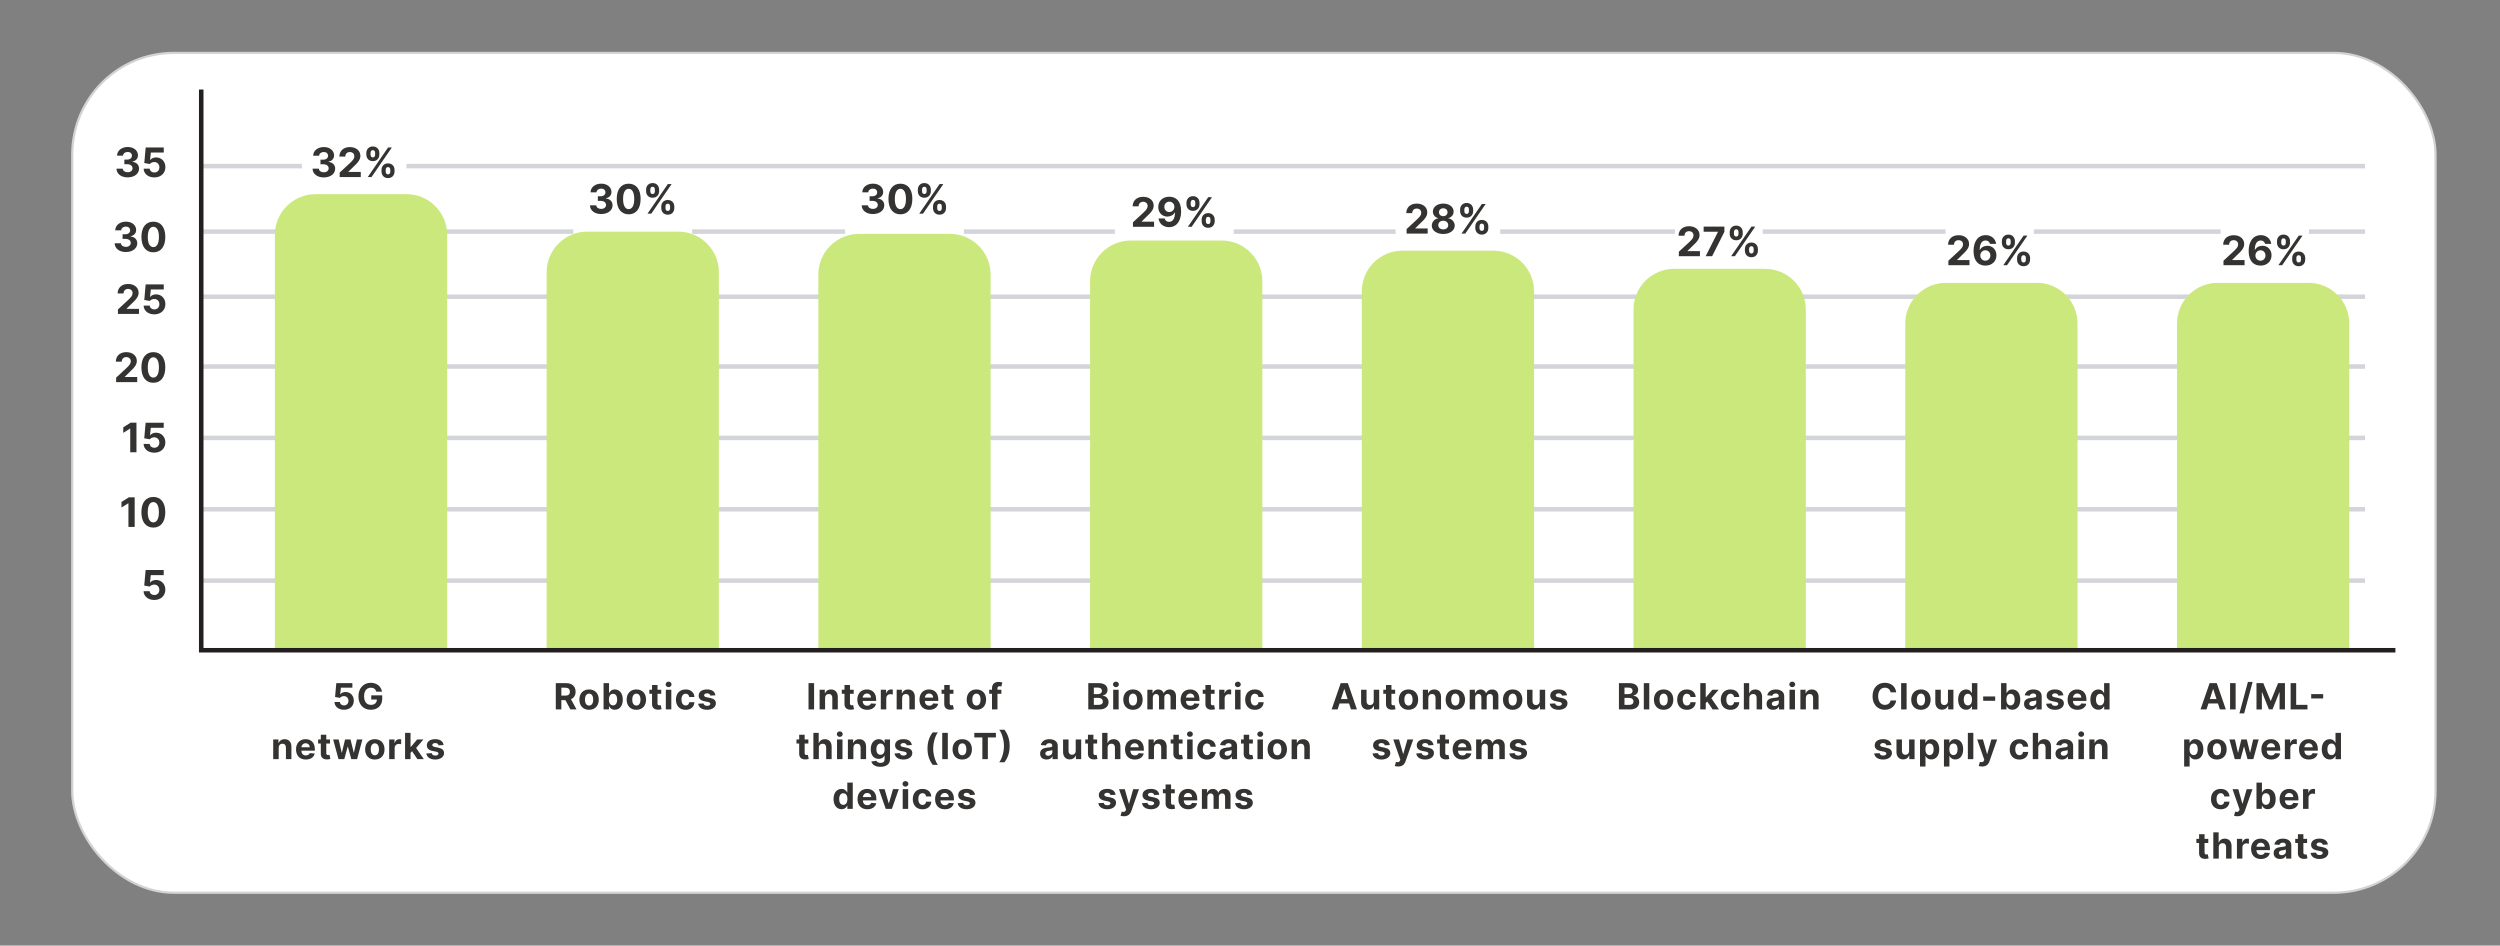 <?xml version="1.0" encoding="UTF-8"?> <svg xmlns="http://www.w3.org/2000/svg" xmlns:xlink="http://www.w3.org/1999/xlink" id="Layer_1" viewBox="0 0 1684.84 637.28"><rect x="0" y="0" width="1684.84" height="637.28" fill="#808080" stroke="none"/><defs><style>.cls-1{clip-path:url(#clippath);}.cls-2,.cls-3,.cls-4,.cls-5{fill:none;}.cls-2,.cls-6,.cls-7,.cls-8{stroke-width:0px;}.cls-9{clip-path:url(#clippath-1);}.cls-10{clip-path:url(#clippath-4);}.cls-11{clip-path:url(#clippath-3);}.cls-12{clip-path:url(#clippath-2);}.cls-13{clip-path:url(#clippath-6);}.cls-14{clip-path:url(#clippath-5);}.cls-3{stroke:#d4d5da;}.cls-3,.cls-4{stroke-width:3.05px;}.cls-4{stroke:#231f20;}.cls-5{stroke:#d3d3d3;stroke-width:1.52px;}.cls-6{fill:#343332;}.cls-7{fill:#cbe87d;}.cls-8{fill:#fff;}</style><clipPath id="clippath"><rect class="cls-2" x="39.53" y="34.88" width="1605.77" height="567.51"></rect></clipPath><clipPath id="clippath-1"><rect class="cls-2" x="39.53" y="34.88" width="1605.77" height="567.51"></rect></clipPath><clipPath id="clippath-2"><rect class="cls-2" x="39.53" y="34.88" width="1605.77" height="567.51"></rect></clipPath><clipPath id="clippath-3"><rect class="cls-2" x="39.53" y="34.88" width="1605.77" height="567.51"></rect></clipPath><clipPath id="clippath-4"><rect class="cls-2" x="39.53" y="34.88" width="1605.77" height="567.51"></rect></clipPath><clipPath id="clippath-5"><rect class="cls-2" x="39.53" y="34.88" width="1605.77" height="567.51"></rect></clipPath><clipPath id="clippath-6"><rect class="cls-2" x="39.53" y="34.88" width="1605.77" height="567.51"></rect></clipPath></defs><g class="cls-1"><rect class="cls-8" x="48.69" y="35.65" width="1592.69" height="565.99" rx="68.55" ry="68.55"></rect><rect class="cls-5" x="48.69" y="35.65" width="1592.69" height="565.99" rx="68.55" ry="68.55"></rect></g><line class="cls-3" x1="134.1" y1="391.31" x2="1593.88" y2="391.31"></line><line class="cls-3" x1="134.1" y1="343.21" x2="1593.88" y2="343.21"></line><line class="cls-3" x1="134.1" y1="295.11" x2="1593.88" y2="295.11"></line><line class="cls-3" x1="134.1" y1="247.01" x2="1593.88" y2="247.01"></line><line class="cls-3" x1="134.1" y1="199.97" x2="1593.88" y2="199.97"></line><line class="cls-3" x1="134.1" y1="111.95" x2="1593.88" y2="111.95"></line><line class="cls-3" x1="134.1" y1="156.09" x2="1593.88" y2="156.09"></line><path class="cls-6" d="M96.78,398.42h4.09c.1,1.55,1.45,2.6,3.12,2.6,1.98,0,3.39-1.43,3.39-3.5s-1.44-3.54-3.45-3.55c-1.18,0-2.37.52-2.98,1.34l-3.75-.67.94-10.51h12.19v3.45h-8.71l-.52,4.99h.12c.7-.98,2.21-1.71,3.96-1.71,3.59,0,6.26,2.75,6.25,6.56,0,4.03-3.01,6.92-7.45,6.92-4.13,0-7.14-2.46-7.21-5.91Z"></path><path class="cls-6" d="M90.78,355.12h-4.22v-15.94h-.12l-4.57,2.86v-3.74l4.94-3.12h3.96v19.94Z"></path><path class="cls-6" d="M95.29,345.17c0-6.53,3.05-10.26,8.05-10.26s8.06,3.74,8.05,10.26c0,6.57-3.04,10.39-8.05,10.39-5.02,0-8.07-3.84-8.05-10.39ZM107.08,345.17c0-4.53-1.48-6.8-3.75-6.8s-3.75,2.28-3.76,6.8c0,4.59,1.47,6.89,3.76,6.89s3.76-2.3,3.75-6.89Z"></path><path class="cls-6" d="M91.98,304.8h-4.22v-15.94h-.12l-4.57,2.86v-3.74l4.94-3.12h3.96v19.94Z"></path><path class="cls-6" d="M96.79,299.17h4.09c.1,1.55,1.45,2.6,3.12,2.6,1.98,0,3.39-1.43,3.39-3.5s-1.44-3.54-3.45-3.55c-1.18,0-2.37.52-2.98,1.34l-3.75-.67.94-10.51h12.19v3.45h-8.71l-.52,4.99h.12c.7-.98,2.21-1.71,3.96-1.71,3.59,0,6.26,2.75,6.25,6.56,0,4.03-3.01,6.92-7.45,6.92-4.13,0-7.14-2.46-7.21-5.91Z"></path><path class="cls-6" d="M78.26,254.49l7.1-6.57c1.81-1.74,2.78-2.83,2.78-4.42,0-1.75-1.3-2.84-3.06-2.84s-3.03,1.17-3.02,3.08h-4c0-3.91,2.86-6.42,7.05-6.42s7.1,2.44,7.1,5.9c0,2.27-1.1,4.14-5.2,7.88l-2.91,2.85v.14h8.37v3.45h-14.21v-3.04Z"></path><path class="cls-6" d="M95.3,247.58c0-6.53,3.05-10.26,8.05-10.26s8.06,3.74,8.05,10.26c0,6.57-3.04,10.39-8.05,10.39-5.02,0-8.07-3.84-8.05-10.39ZM107.1,247.58c0-4.53-1.48-6.8-3.75-6.8s-3.75,2.28-3.76,6.8c0,4.59,1.47,6.89,3.76,6.89s3.76-2.3,3.75-6.89Z"></path><path class="cls-6" d="M79.47,208.54l7.1-6.57c1.81-1.74,2.78-2.83,2.78-4.42,0-1.75-1.3-2.84-3.06-2.84s-3.03,1.17-3.02,3.08h-4c0-3.91,2.86-6.42,7.05-6.42s7.1,2.44,7.1,5.9c0,2.27-1.1,4.14-5.2,7.88l-2.91,2.85v.14h8.37v3.45h-14.21v-3.04Z"></path><path class="cls-6" d="M96.81,205.94h4.09c.1,1.55,1.45,2.6,3.12,2.6,1.98,0,3.39-1.43,3.39-3.5s-1.44-3.54-3.45-3.55c-1.18,0-2.37.52-2.98,1.34l-3.75-.67.94-10.51h12.19v3.45h-8.71l-.52,4.99h.12c.7-.98,2.21-1.71,3.96-1.71,3.59,0,6.26,2.75,6.25,6.56,0,4.03-3.01,6.92-7.45,6.92-4.13,0-7.14-2.46-7.21-5.91Z"></path><path class="cls-6" d="M77.27,163.96h4.24c.08,1.46,1.47,2.43,3.33,2.43s3.29-1.09,3.28-2.68c0-1.61-1.4-2.74-3.66-2.74h-1.86v-3.1h1.86c1.92,0,3.25-1.06,3.24-2.63,0-1.5-1.13-2.53-2.83-2.53s-3.12.98-3.16,2.5h-4.04c.06-3.45,3.13-5.84,7.22-5.84s6.88,2.47,6.87,5.62c0,2.24-1.53,3.82-3.76,4.21v.16c2.93.37,4.51,2.14,4.5,4.62,0,3.41-3.19,5.87-7.67,5.87s-7.5-2.42-7.56-5.91Z"></path><path class="cls-6" d="M95.31,159.65c0-6.53,3.05-10.26,8.05-10.26s8.06,3.74,8.05,10.26c0,6.57-3.04,10.39-8.05,10.39-5.02,0-8.07-3.84-8.05-10.39ZM107.11,159.65c0-4.53-1.48-6.8-3.75-6.8s-3.75,2.28-3.76,6.8c0,4.59,1.47,6.89,3.76,6.89s3.76-2.3,3.75-6.89Z"></path><path class="cls-6" d="M78.48,113.65h4.24c.08,1.46,1.47,2.43,3.33,2.43s3.29-1.09,3.28-2.68c0-1.61-1.4-2.74-3.66-2.74h-1.86v-3.1h1.86c1.92,0,3.25-1.06,3.24-2.63,0-1.5-1.13-2.53-2.83-2.53s-3.12.98-3.16,2.5h-4.04c.06-3.45,3.13-5.84,7.22-5.84s6.88,2.47,6.87,5.62c0,2.24-1.53,3.82-3.76,4.21v.16c2.93.37,4.51,2.14,4.5,4.62,0,3.41-3.19,5.87-7.67,5.87s-7.5-2.42-7.56-5.91Z"></path><path class="cls-6" d="M96.82,113.65h4.09c.1,1.55,1.45,2.6,3.12,2.6,1.98,0,3.39-1.43,3.39-3.5s-1.44-3.54-3.45-3.55c-1.18,0-2.37.52-2.98,1.34l-3.75-.67.94-10.51h12.19v3.45h-8.71l-.52,4.99h.12c.7-.98,2.21-1.71,3.96-1.71,3.59,0,6.26,2.75,6.25,6.56,0,4.03-3.01,6.92-7.45,6.92-4.13,0-7.14-2.46-7.21-5.91Z"></path><path class="cls-6" d="M225.43,473.1h3.63c.09,1.38,1.29,2.31,2.78,2.31,1.76,0,3.01-1.27,3.01-3.12s-1.28-3.15-3.06-3.16c-1.05,0-2.1.46-2.65,1.19l-3.33-.6.84-9.34h10.83v3.06h-7.74l-.46,4.44h.1c.62-.87,1.96-1.52,3.52-1.52,3.19,0,5.56,2.44,5.55,5.83,0,3.58-2.67,6.15-6.62,6.15-3.67,0-6.34-2.19-6.41-5.25Z"></path><path class="cls-6" d="M249.92,463.46c-2.71,0-4.55,2.08-4.55,5.77s1.77,5.81,4.59,5.81c2.49,0,3.99-1.39,4.04-3.59h-3.81v-2.82h7.41v2.23c0,4.66-3.19,7.49-7.67,7.49-4.99,0-8.37-3.48-8.37-9.08s3.61-9.12,8.29-9.12c4.01,0,7.09,2.47,7.58,5.97h-3.81c-.48-1.66-1.78-2.66-3.71-2.66Z"></path><path class="cls-6" d="M187.82,511.62h-3.69v-13.29h3.51v2.34h.16c.6-1.55,2.02-2.52,4-2.52,2.77,0,4.59,1.9,4.59,5v8.46h-3.69v-7.8c0-1.63-.88-2.6-2.36-2.6s-2.51,1-2.52,2.72v7.68Z"></path><path class="cls-6" d="M199.49,505.03c0-4.1,2.53-6.88,6.45-6.88,3.51,0,6.25,2.23,6.25,6.75v1.01h-9.05c0,1.99,1.17,3.21,3.01,3.21,1.23,0,2.18-.53,2.55-1.54l3.41.22c-.52,2.47-2.73,4.07-6.02,4.07-4.09,0-6.59-2.63-6.59-6.84ZM208.71,503.63c0-1.58-1.12-2.73-2.72-2.73s-2.79,1.21-2.86,2.73h5.58Z"></path><path class="cls-6" d="M222.39,501.1h-2.5v6.44c0,1.02.51,1.3,1.25,1.3.35,0,.74-.09.92-.12l.58,2.74c-.37.12-1.05.31-2,.35-2.67.11-4.45-1.18-4.43-3.78v-6.92h-1.82v-2.77h1.82v-3.18h3.69v3.18h2.5v2.77Z"></path><path class="cls-6" d="M224.5,498.33h3.73l2.06,8.93h.12l2.15-8.93h3.66l2.18,8.88h.11l2.02-8.88h3.72l-3.61,13.29h-3.9l-2.28-8.36h-.16l-2.28,8.36h-3.89l-3.62-13.29Z"></path><path class="cls-6" d="M246.07,505.03c0-4.12,2.51-6.87,6.54-6.87s6.54,2.75,6.54,6.87-2.51,6.85-6.54,6.85-6.54-2.76-6.54-6.85ZM255.41,505c0-2.32-.95-4.03-2.78-4.03s-2.81,1.71-2.81,4.03.95,4.02,2.81,4.02,2.78-1.7,2.78-4.02Z"></path><path class="cls-6" d="M262.29,498.33h3.57v2.32h.14c.48-1.64,1.7-2.51,3.19-2.51.37,0,.83.05,1.16.13v3.27c-.35-.11-1.05-.2-1.56-.2-1.63,0-2.82,1.12-2.82,2.76v7.52h-3.69v-13.29Z"></path><path class="cls-6" d="M272.99,493.9h3.69v9.47h.2l4.26-5.04h4.23l-4.93,5.75,5.18,7.54h-4.32l-3.62-5.36-1,1.13v4.22h-3.69v-17.72Z"></path><path class="cls-6" d="M295.58,502.33c-.18-.86-.94-1.56-2.22-1.56-1.14,0-2.04.52-2.03,1.32,0,.64.45,1.06,1.69,1.33l2.41.48c2.58.53,3.83,1.68,3.84,3.6,0,2.62-2.47,4.38-5.92,4.38s-5.68-1.57-6.03-4.11l3.62-.19c.23,1.08,1.1,1.64,2.41,1.64s2.15-.56,2.16-1.35c-.02-.67-.55-1.09-1.7-1.32l-2.3-.46c-2.6-.52-3.85-1.81-3.84-3.8,0-2.56,2.23-4.14,5.63-4.14s5.33,1.51,5.66,3.96l-3.37.21Z"></path><path class="cls-6" d="M374.58,460.39h6.99c4.02,0,6.35,2.27,6.35,5.79,0,2.42-1.12,4.18-3.13,5.04l3.76,6.89h-4.14l-3.36-6.28h-2.73v6.28h-3.75v-17.72ZM380.87,468.82c2.15,0,3.19-.88,3.19-2.64s-1.05-2.73-3.21-2.73h-2.53v5.36h2.54Z"></path><path class="cls-6" d="M390.46,471.51c0-4.12,2.51-6.87,6.54-6.87s6.54,2.75,6.54,6.87-2.51,6.85-6.54,6.85-6.54-2.76-6.54-6.85ZM399.79,471.49c0-2.32-.95-4.03-2.78-4.03s-2.81,1.71-2.81,4.03.95,4.02,2.81,4.02,2.78-1.7,2.78-4.02Z"></path><path class="cls-6" d="M406.75,460.39h3.69v6.66h.11c.49-1.08,1.56-2.41,3.78-2.41,2.92,0,5.38,2.27,5.38,6.83s-2.36,6.84-5.39,6.84c-2.15,0-3.26-1.24-3.77-2.34h-.16v2.13h-3.63v-17.72ZM413.15,475.39c1.81,0,2.79-1.61,2.79-3.93s-.97-3.88-2.79-3.88-2.79,1.51-2.79,3.88,1.02,3.93,2.79,3.93Z"></path><path class="cls-6" d="M422.33,471.51c0-4.12,2.51-6.87,6.54-6.87s6.54,2.75,6.54,6.87-2.51,6.85-6.54,6.85-6.54-2.76-6.54-6.85ZM431.67,471.49c0-2.32-.95-4.03-2.78-4.03s-2.81,1.71-2.81,4.03.95,4.02,2.81,4.02,2.78-1.7,2.78-4.02Z"></path><path class="cls-6" d="M445.62,467.59h-2.5v6.44c0,1.02.51,1.3,1.25,1.3.35,0,.74-.09.92-.12l.58,2.74c-.37.12-1.05.31-2,.35-2.67.11-4.45-1.18-4.43-3.78v-6.92h-1.82v-2.77h1.82v-3.18h3.69v3.18h2.5v2.77Z"></path><path class="cls-6" d="M448.59,461.24c0-1.02.9-1.86,1.99-1.86s2,.84,2,1.86-.9,1.87-2,1.87-1.99-.84-1.99-1.87ZM448.73,464.82h3.69v13.29h-3.69v-13.29Z"></path><path class="cls-6" d="M455.53,471.51c0-4.08,2.49-6.87,6.52-6.87,3.47,0,5.8,2.02,5.95,5.09h-3.48c-.2-1.32-1.06-2.21-2.41-2.21-1.71,0-2.84,1.44-2.84,3.95s1.12,3.99,2.84,3.99c1.26,0,2.2-.8,2.41-2.21h3.48c-.17,3.05-2.4,5.13-5.94,5.13-4.09,0-6.54-2.81-6.54-6.85Z"></path><path class="cls-6" d="M478.77,468.82c-.18-.86-.94-1.56-2.22-1.56-1.14,0-2.04.52-2.03,1.32,0,.64.45,1.06,1.69,1.33l2.41.48c2.58.53,3.83,1.68,3.84,3.6,0,2.62-2.47,4.38-5.92,4.38s-5.68-1.57-6.03-4.11l3.62-.19c.23,1.08,1.1,1.64,2.41,1.64s2.15-.56,2.16-1.35c-.02-.67-.55-1.09-1.7-1.32l-2.3-.46c-2.6-.52-3.85-1.81-3.84-3.8,0-2.56,2.23-4.14,5.63-4.14s5.33,1.51,5.66,3.96l-3.37.21Z"></path><path class="cls-6" d="M548.64,478.11h-3.75v-17.72h3.75v17.72Z"></path><path class="cls-6" d="M556.05,478.11h-3.69v-13.29h3.51v2.34h.16c.6-1.55,2.02-2.52,4-2.52,2.77,0,4.59,1.9,4.59,5v8.46h-3.69v-7.8c0-1.63-.88-2.6-2.36-2.6s-2.51,1-2.52,2.72v7.68Z"></path><path class="cls-6" d="M575.32,467.59h-2.5v6.44c0,1.02.51,1.3,1.25,1.3.35,0,.74-.09.92-.12l.58,2.74c-.37.12-1.05.31-2,.35-2.67.11-4.45-1.18-4.43-3.78v-6.92h-1.82v-2.77h1.82v-3.18h3.69v3.18h2.5v2.77Z"></path><path class="cls-6" d="M577.77,471.52c0-4.1,2.53-6.88,6.45-6.88,3.51,0,6.25,2.23,6.25,6.75v1.01h-9.05c0,1.99,1.17,3.21,3.01,3.21,1.23,0,2.18-.53,2.55-1.54l3.41.22c-.52,2.47-2.73,4.07-6.02,4.07-4.09,0-6.59-2.63-6.59-6.84ZM586.99,470.12c0-1.58-1.12-2.73-2.72-2.73s-2.79,1.21-2.86,2.73h5.58Z"></path><path class="cls-6" d="M593.61,464.82h3.57v2.32h.14c.48-1.64,1.7-2.51,3.19-2.51.37,0,.83.05,1.16.13v3.27c-.35-.11-1.05-.2-1.56-.2-1.63,0-2.82,1.12-2.82,2.76v7.52h-3.69v-13.29Z"></path><path class="cls-6" d="M607.98,478.11h-3.69v-13.29h3.51v2.34h.16c.6-1.55,2.02-2.52,4-2.52,2.77,0,4.59,1.9,4.59,5v8.46h-3.69v-7.8c0-1.63-.88-2.6-2.36-2.6s-2.51,1-2.52,2.72v7.68Z"></path><path class="cls-6" d="M619.65,471.52c0-4.1,2.53-6.88,6.45-6.88,3.51,0,6.25,2.23,6.25,6.75v1.01h-9.05c0,1.99,1.17,3.21,3.01,3.21,1.23,0,2.18-.53,2.55-1.54l3.41.22c-.52,2.47-2.73,4.07-6.02,4.07-4.09,0-6.59-2.63-6.59-6.84ZM628.87,470.12c0-1.58-1.12-2.73-2.72-2.73s-2.79,1.21-2.86,2.73h5.58Z"></path><path class="cls-6" d="M642.55,467.59h-2.5v6.44c0,1.02.51,1.3,1.25,1.3.35,0,.74-.09.92-.12l.58,2.74c-.37.12-1.05.31-2,.35-2.67.11-4.45-1.18-4.43-3.78v-6.92h-1.82v-2.77h1.82v-3.18h3.69v3.18h2.5v2.77Z"></path><path class="cls-6" d="M651.5,471.51c0-4.12,2.51-6.87,6.54-6.87s6.54,2.75,6.54,6.87-2.51,6.85-6.54,6.85-6.54-2.76-6.54-6.85ZM660.84,471.49c0-2.32-.95-4.03-2.78-4.03s-2.81,1.71-2.81,4.03.95,4.02,2.81,4.02,2.78-1.7,2.78-4.02Z"></path><path class="cls-6" d="M674.87,467.59h-2.64v10.52h-3.69v-10.52h-1.88v-2.77h1.88v-.96c0-2.89,1.86-4.3,4.36-4.3,1.13,0,2.15.22,2.6.36l-.65,2.77c-.29-.1-.74-.19-1.19-.19-1.08,0-1.44.53-1.44,1.43v.89h2.64v2.77Z"></path><path class="cls-6" d="M544.78,501.1h-2.5v6.44c0,1.02.51,1.3,1.25,1.3.35,0,.74-.09.92-.12l.58,2.74c-.37.12-1.05.31-2,.35-2.67.11-4.45-1.18-4.43-3.78v-6.92h-1.82v-2.77h1.82v-3.18h3.69v3.18h2.5v2.77Z"></path><path class="cls-6" d="M551.86,511.62h-3.69v-17.72h3.58v6.77h.16c.61-1.57,1.96-2.52,3.97-2.52,2.77,0,4.6,1.89,4.59,5v8.46h-3.69v-7.8c0-1.64-.87-2.6-2.37-2.6s-2.55,1-2.56,2.72v7.68Z"></path><path class="cls-6" d="M563.96,494.75c0-1.02.9-1.86,1.99-1.86s2,.84,2,1.86-.9,1.87-2,1.87-1.99-.84-1.99-1.87ZM564.1,498.33h3.69v13.29h-3.69v-13.29Z"></path><path class="cls-6" d="M575.12,511.62h-3.69v-13.29h3.51v2.34h.16c.6-1.55,2.02-2.52,4-2.52,2.77,0,4.59,1.9,4.59,5v8.46h-3.69v-7.8c0-1.63-.88-2.6-2.36-2.6s-2.51,1-2.52,2.72v7.68Z"></path><path class="cls-6" d="M587.24,513.18l3.41-.46c.3.72,1.12,1.43,2.75,1.43s2.77-.71,2.77-2.45v-2.43h-.16c-.48,1.1-1.67,2.16-3.79,2.16-2.99,0-5.39-2.06-5.39-6.48s2.47-6.79,5.38-6.79c2.22,0,3.31,1.32,3.8,2.41h.14v-2.23h3.66v13.42c0,3.31-2.7,5.04-6.5,5.04-3.58,0-5.63-1.61-6.07-3.62ZM596.18,504.93c0-2.33-1-3.84-2.79-3.84s-2.79,1.58-2.79,3.84.99,3.73,2.79,3.73,2.79-1.38,2.79-3.73Z"></path><path class="cls-6" d="M611.14,502.33c-.18-.86-.94-1.56-2.22-1.56-1.14,0-2.04.52-2.03,1.32,0,.64.45,1.06,1.69,1.33l2.41.48c2.58.53,3.83,1.68,3.84,3.6,0,2.62-2.47,4.38-5.92,4.38s-5.68-1.57-6.03-4.11l3.62-.19c.23,1.08,1.1,1.64,2.41,1.64s2.15-.56,2.16-1.35c-.02-.67-.55-1.09-1.7-1.32l-2.3-.46c-2.6-.52-3.85-1.81-3.84-3.8,0-2.56,2.23-4.14,5.63-4.14s5.33,1.51,5.66,3.96l-3.37.21Z"></path><path class="cls-6" d="M628.58,493.57h3.52c-1.81,2.28-3.18,6.85-3.18,10.94s1.38,8.67,3.18,10.95h-3.52c-2.36-3.08-3.5-6.65-3.5-10.95s1.13-7.86,3.5-10.94Z"></path><path class="cls-6" d="M638.76,511.62h-3.75v-17.72h3.75v17.72Z"></path><path class="cls-6" d="M641.95,505.03c0-4.12,2.51-6.87,6.54-6.87s6.54,2.75,6.54,6.87-2.51,6.85-6.54,6.85-6.54-2.76-6.54-6.85ZM651.29,505c0-2.32-.95-4.03-2.78-4.03s-2.81,1.71-2.81,4.03.95,4.02,2.81,4.02,2.78-1.7,2.78-4.02Z"></path><path class="cls-6" d="M656.62,493.9h14.55v3.09h-5.42v14.63h-3.7v-14.63h-5.42v-3.09Z"></path><path class="cls-6" d="M676.94,513.7h-3.52c1.81-2.28,3.18-6.85,3.18-10.94s-1.38-8.67-3.18-10.95h3.52c2.36,3.08,3.5,6.65,3.5,10.95s-1.13,7.86-3.5,10.94Z"></path><path class="cls-6" d="M561.76,538.5c0-4.57,2.47-6.83,5.38-6.83,2.22,0,3.29,1.32,3.78,2.41h.11v-6.66h3.68v17.72h-3.63v-2.13h-.16c-.51,1.11-1.63,2.34-3.77,2.34-3.03,0-5.39-2.4-5.39-6.84ZM571.11,538.49c0-2.37-1-3.88-2.79-3.88s-2.79,1.58-2.79,3.88.99,3.93,2.79,3.93,2.79-1.56,2.79-3.93Z"></path><path class="cls-6" d="M577.91,538.55c0-4.1,2.53-6.88,6.45-6.88,3.51,0,6.25,2.23,6.25,6.75v1.01h-9.05c0,1.99,1.17,3.21,3.01,3.21,1.23,0,2.18-.53,2.55-1.54l3.41.22c-.52,2.47-2.73,4.07-6.02,4.07-4.09,0-6.59-2.63-6.59-6.84ZM587.13,537.15c0-1.58-1.12-2.73-2.72-2.73s-2.79,1.21-2.86,2.73h5.58Z"></path><path class="cls-6" d="M601.09,545.13h-4.15l-4.65-13.29h3.89l2.76,9.51h.14l2.75-9.51h3.9l-4.65,13.29Z"></path><path class="cls-6" d="M608.22,528.26c0-1.02.9-1.86,1.99-1.86s2,.84,2,1.86-.9,1.87-2,1.87-1.99-.84-1.99-1.87ZM608.36,531.84h3.69v13.29h-3.69v-13.29Z"></path><path class="cls-6" d="M615.16,538.54c0-4.08,2.49-6.87,6.52-6.87,3.47,0,5.8,2.02,5.95,5.09h-3.48c-.2-1.32-1.06-2.21-2.41-2.21-1.71,0-2.84,1.44-2.84,3.95s1.12,3.99,2.84,3.99c1.26,0,2.2-.8,2.41-2.21h3.48c-.17,3.05-2.4,5.13-5.94,5.13-4.09,0-6.54-2.81-6.54-6.85Z"></path><path class="cls-6" d="M630.18,538.55c0-4.1,2.53-6.88,6.45-6.88,3.51,0,6.25,2.23,6.25,6.75v1.01h-9.05c0,1.99,1.17,3.21,3.01,3.21,1.23,0,2.18-.53,2.55-1.54l3.41.22c-.52,2.47-2.73,4.07-6.02,4.07-4.09,0-6.59-2.63-6.59-6.84ZM639.41,537.15c0-1.58-1.12-2.73-2.72-2.73s-2.79,1.21-2.86,2.73h5.58Z"></path><path class="cls-6" d="M653.7,535.84c-.18-.86-.94-1.56-2.22-1.56-1.14,0-2.04.52-2.03,1.32,0,.64.45,1.06,1.69,1.33l2.41.48c2.58.53,3.83,1.68,3.84,3.6,0,2.62-2.47,4.38-5.92,4.38s-5.68-1.57-6.03-4.11l3.62-.19c.23,1.08,1.1,1.64,2.41,1.64s2.15-.56,2.16-1.35c-.02-.67-.55-1.09-1.7-1.32l-2.3-.46c-2.6-.52-3.85-1.81-3.84-3.8,0-2.56,2.23-4.14,5.63-4.14s5.33,1.51,5.66,3.96l-3.37.21Z"></path><path class="cls-6" d="M733.44,460.39h7.09c3.91,0,5.88,1.89,5.88,4.54,0,2.08-1.36,3.39-3.2,3.81v.17c2.02.1,3.89,1.68,3.89,4.3,0,2.82-2.12,4.9-6.1,4.9h-7.57v-17.72ZM739.96,467.8c1.53,0,2.67-.85,2.67-2.25,0-1.28-.94-2.14-2.6-2.14h-2.85v4.39h2.78ZM740.24,475.04c2.09,0,3-.87,3-2.21,0-1.46-1.12-2.5-2.92-2.5h-3.14v4.71h3.05Z"></path><path class="cls-6" d="M750.07,461.24c0-1.02.9-1.86,1.99-1.86s2,.84,2,1.86-.9,1.87-2,1.87-1.99-.84-1.99-1.87ZM750.21,464.82h3.69v13.29h-3.69v-13.29Z"></path><path class="cls-6" d="M757.01,471.51c0-4.12,2.51-6.87,6.54-6.87s6.54,2.75,6.54,6.87-2.51,6.85-6.54,6.85-6.54-2.76-6.54-6.85ZM766.34,471.49c0-2.32-.95-4.03-2.78-4.03s-2.81,1.71-2.81,4.03.95,4.02,2.81,4.02,2.78-1.7,2.78-4.02Z"></path><path class="cls-6" d="M773.23,464.82h3.51v2.34h.16c.55-1.57,1.91-2.52,3.7-2.52s3.18.98,3.61,2.52h.14c.54-1.52,2.06-2.52,4.01-2.52,2.47,0,4.19,1.64,4.19,4.52v8.94h-3.68v-8.21c0-1.48-.88-2.21-2.06-2.21-1.34,0-2.13.93-2.13,2.31v8.12h-3.57v-8.29c0-1.31-.81-2.14-2.02-2.14s-2.16.98-2.16,2.45v7.98h-3.69v-13.29Z"></path><path class="cls-6" d="M795.65,471.52c0-4.1,2.53-6.88,6.45-6.88,3.51,0,6.25,2.23,6.25,6.75v1.01h-9.05c0,1.99,1.17,3.21,3.01,3.21,1.23,0,2.18-.53,2.55-1.54l3.41.22c-.52,2.47-2.73,4.07-6.02,4.07-4.09,0-6.59-2.63-6.59-6.84ZM804.88,470.12c0-1.58-1.12-2.73-2.72-2.73s-2.79,1.21-2.86,2.73h5.58Z"></path><path class="cls-6" d="M818.56,467.59h-2.5v6.44c0,1.02.51,1.3,1.25,1.3.35,0,.74-.09.92-.12l.58,2.74c-.37.12-1.05.31-2,.35-2.67.11-4.45-1.18-4.43-3.78v-6.92h-1.82v-2.77h1.82v-3.18h3.69v3.18h2.5v2.77Z"></path><path class="cls-6" d="M821.66,464.82h3.57v2.32h.14c.48-1.64,1.7-2.51,3.19-2.51.37,0,.83.05,1.16.13v3.27c-.35-.11-1.05-.2-1.56-.2-1.63,0-2.82,1.12-2.82,2.76v7.52h-3.69v-13.29Z"></path><path class="cls-6" d="M832.22,461.24c0-1.02.9-1.86,1.99-1.86s2,.84,2,1.86-.9,1.87-2,1.87-1.99-.84-1.99-1.87ZM832.36,464.82h3.69v13.29h-3.69v-13.29Z"></path><path class="cls-6" d="M839.16,471.51c0-4.08,2.49-6.87,6.52-6.87,3.47,0,5.8,2.02,5.95,5.09h-3.48c-.2-1.32-1.06-2.21-2.41-2.21-1.71,0-2.84,1.44-2.84,3.95s1.12,3.99,2.84,3.99c1.26,0,2.2-.8,2.41-2.21h3.48c-.17,3.05-2.4,5.13-5.94,5.13-4.09,0-6.54-2.81-6.54-6.85Z"></path><path class="cls-6" d="M700.96,507.91c0-2.97,2.36-3.85,4.99-4.09,2.31-.23,3.22-.34,3.22-1.19v-.05c0-1.09-.72-1.72-1.97-1.72-1.32,0-2.11.65-2.36,1.53l-3.41-.28c.51-2.42,2.6-3.95,5.79-3.95,2.96,0,5.64,1.33,5.64,4.5v8.96h-3.5v-1.84h-.1c-.65,1.24-1.92,2.09-3.88,2.09-2.54,0-4.41-1.33-4.41-3.96ZM709.2,506.87v-1.41c-.44.29-1.76.48-2.56.6-1.3.18-2.15.69-2.15,1.73s.81,1.54,1.95,1.54c1.62,0,2.77-1.06,2.77-2.46Z"></path><path class="cls-6" d="M724.96,498.33h3.69v13.29h-3.54v-2.41h-.14c-.6,1.56-2.03,2.59-4.03,2.59-2.67,0-4.49-1.89-4.5-5v-8.46h3.69v7.8c0,1.57.91,2.54,2.3,2.54s2.54-.93,2.53-2.72v-7.63Z"></path><path class="cls-6" d="M739.39,501.1h-2.5v6.44c0,1.02.51,1.3,1.25,1.3.35,0,.74-.09.92-.12l.58,2.74c-.37.12-1.05.31-2,.35-2.67.11-4.45-1.18-4.43-3.78v-6.92h-1.82v-2.77h1.82v-3.18h3.69v3.18h2.5v2.77Z"></path><path class="cls-6" d="M746.48,511.62h-3.69v-17.72h3.58v6.77h.16c.61-1.57,1.96-2.52,3.97-2.52,2.77,0,4.6,1.89,4.59,5v8.46h-3.69v-7.8c0-1.64-.87-2.6-2.37-2.6s-2.55,1-2.56,2.72v7.68Z"></path><path class="cls-6" d="M758.18,505.03c0-4.1,2.53-6.88,6.45-6.88,3.51,0,6.25,2.23,6.25,6.75v1.01h-9.05c0,1.99,1.17,3.21,3.01,3.21,1.23,0,2.18-.53,2.55-1.54l3.41.22c-.52,2.47-2.73,4.07-6.02,4.07-4.09,0-6.59-2.63-6.59-6.84ZM767.4,503.63c0-1.58-1.12-2.73-2.72-2.73s-2.79,1.21-2.86,2.73h5.58Z"></path><path class="cls-6" d="M777.7,511.62h-3.69v-13.29h3.51v2.34h.16c.6-1.55,2.02-2.52,4-2.52,2.77,0,4.59,1.9,4.59,5v8.46h-3.69v-7.8c0-1.63-.88-2.6-2.36-2.6s-2.51,1-2.52,2.72v7.68Z"></path><path class="cls-6" d="M796.96,501.1h-2.5v6.44c0,1.02.51,1.3,1.25,1.3.35,0,.74-.09.92-.12l.58,2.74c-.37.12-1.05.31-2,.35-2.67.11-4.45-1.18-4.43-3.78v-6.92h-1.82v-2.77h1.82v-3.18h3.69v3.18h2.5v2.77Z"></path><path class="cls-6" d="M799.93,494.75c0-1.02.9-1.86,1.99-1.86s2,.84,2,1.86-.9,1.87-2,1.87-1.99-.84-1.99-1.87ZM800.07,498.33h3.69v13.29h-3.69v-13.29Z"></path><path class="cls-6" d="M806.87,505.03c0-4.08,2.49-6.87,6.52-6.87,3.47,0,5.8,2.02,5.95,5.09h-3.48c-.2-1.32-1.06-2.21-2.41-2.21-1.71,0-2.84,1.44-2.84,3.95s1.12,3.99,2.84,3.99c1.26,0,2.2-.8,2.41-2.21h3.48c-.17,3.05-2.4,5.13-5.94,5.13-4.09,0-6.54-2.81-6.54-6.85Z"></path><path class="cls-6" d="M821.81,507.91c0-2.97,2.36-3.85,4.99-4.09,2.31-.23,3.22-.34,3.22-1.19v-.05c0-1.09-.72-1.72-1.97-1.72-1.32,0-2.11.65-2.36,1.53l-3.41-.28c.51-2.42,2.6-3.95,5.79-3.95,2.96,0,5.64,1.33,5.64,4.5v8.96h-3.5v-1.84h-.1c-.65,1.24-1.92,2.09-3.88,2.09-2.54,0-4.41-1.33-4.41-3.96ZM830.04,506.87v-1.41c-.44.29-1.76.48-2.56.6-1.3.18-2.15.69-2.15,1.73s.81,1.54,1.95,1.54c1.62,0,2.77-1.06,2.77-2.46Z"></path><path class="cls-6" d="M844.35,501.1h-2.5v6.44c0,1.02.51,1.3,1.25,1.3.35,0,.74-.09.92-.12l.58,2.74c-.37.12-1.05.31-2,.35-2.67.11-4.45-1.18-4.43-3.78v-6.92h-1.82v-2.77h1.82v-3.18h3.69v3.18h2.5v2.77Z"></path><path class="cls-6" d="M847.32,494.75c0-1.02.9-1.86,1.99-1.86s2,.84,2,1.86-.9,1.87-2,1.87-1.99-.84-1.99-1.87ZM847.45,498.33h3.69v13.29h-3.69v-13.29Z"></path><path class="cls-6" d="M854.26,505.03c0-4.12,2.51-6.87,6.54-6.87s6.54,2.75,6.54,6.87-2.51,6.85-6.54,6.85-6.54-2.76-6.54-6.85ZM863.59,505c0-2.32-.95-4.03-2.78-4.03s-2.81,1.71-2.81,4.03.95,4.02,2.81,4.02,2.78-1.7,2.78-4.02Z"></path><path class="cls-6" d="M874.16,511.62h-3.69v-13.29h3.51v2.34h.16c.6-1.55,2.02-2.52,4-2.52,2.77,0,4.59,1.9,4.59,5v8.46h-3.69v-7.8c0-1.63-.88-2.6-2.36-2.6s-2.51,1-2.52,2.72v7.68Z"></path><path class="cls-6" d="M748.46,535.84c-.18-.86-.94-1.56-2.22-1.56-1.14,0-2.04.52-2.03,1.32,0,.64.45,1.06,1.69,1.33l2.41.48c2.58.53,3.83,1.68,3.84,3.6,0,2.62-2.47,4.38-5.92,4.38s-5.68-1.57-6.03-4.11l3.62-.19c.23,1.08,1.1,1.64,2.41,1.64s2.15-.56,2.16-1.35c-.02-.67-.55-1.09-1.7-1.32l-2.3-.46c-2.6-.52-3.85-1.81-3.84-3.8,0-2.56,2.23-4.14,5.63-4.14s5.33,1.51,5.66,3.96l-3.37.21Z"></path><path class="cls-6" d="M755.16,549.72l.83-2.76c1.3.41,2.19.32,2.71-.88l.22-.56-4.77-13.67h3.88l2.75,9.76h.14l2.78-9.76,3.9.02-5.17,14.71c-.74,2.13-2.21,3.52-4.95,3.52-.93,0-1.79-.16-2.32-.37Z"></path><path class="cls-6" d="M777.9,535.84c-.18-.86-.94-1.56-2.22-1.56-1.14,0-2.04.52-2.03,1.32,0,.64.45,1.06,1.69,1.33l2.41.48c2.58.53,3.83,1.68,3.84,3.6,0,2.62-2.47,4.38-5.92,4.38s-5.68-1.57-6.03-4.11l3.62-.19c.23,1.08,1.1,1.64,2.41,1.64s2.15-.56,2.16-1.35c-.02-.67-.55-1.09-1.7-1.32l-2.3-.46c-2.6-.52-3.85-1.81-3.84-3.8,0-2.56,2.23-4.14,5.63-4.14s5.33,1.51,5.66,3.96l-3.37.21Z"></path><path class="cls-6" d="M791.71,534.61h-2.5v6.44c0,1.02.51,1.3,1.25,1.3.35,0,.74-.09.92-.12l.58,2.74c-.37.12-1.05.31-2,.35-2.67.11-4.45-1.18-4.43-3.78v-6.92h-1.82v-2.77h1.82v-3.18h3.69v3.18h2.5v2.77Z"></path><path class="cls-6" d="M794.16,538.55c0-4.1,2.53-6.88,6.45-6.88,3.51,0,6.25,2.23,6.25,6.75v1.01h-9.05c0,1.99,1.17,3.21,3.01,3.21,1.23,0,2.18-.53,2.55-1.54l3.41.22c-.52,2.47-2.73,4.07-6.02,4.07-4.09,0-6.59-2.63-6.59-6.84ZM803.38,537.15c0-1.58-1.12-2.73-2.72-2.73s-2.79,1.21-2.86,2.73h5.58Z"></path><path class="cls-6" d="M809.99,531.84h3.51v2.34h.16c.55-1.57,1.91-2.52,3.7-2.52s3.18.98,3.61,2.52h.14c.54-1.52,2.06-2.52,4.01-2.52,2.47,0,4.19,1.64,4.19,4.52v8.94h-3.68v-8.21c0-1.48-.88-2.21-2.06-2.21-1.34,0-2.13.93-2.13,2.31v8.12h-3.57v-8.29c0-1.31-.81-2.14-2.02-2.14s-2.16.98-2.16,2.45v7.98h-3.69v-13.29Z"></path><path class="cls-6" d="M840.63,535.84c-.18-.86-.94-1.56-2.22-1.56-1.14,0-2.04.52-2.03,1.32,0,.64.45,1.06,1.69,1.33l2.41.48c2.58.53,3.83,1.68,3.84,3.6,0,2.62-2.47,4.38-5.92,4.38s-5.68-1.57-6.03-4.11l3.62-.19c.23,1.08,1.1,1.64,2.41,1.64s2.15-.56,2.16-1.35c-.02-.67-.55-1.09-1.7-1.32l-2.3-.46c-2.6-.52-3.85-1.81-3.84-3.8,0-2.56,2.23-4.14,5.63-4.14s5.33,1.51,5.66,3.96l-3.37.21Z"></path><path class="cls-6" d="M1091.06,460.39h7.09c3.91,0,5.88,1.89,5.88,4.54,0,2.08-1.36,3.39-3.2,3.81v.17c2.02.1,3.89,1.68,3.89,4.3,0,2.82-2.12,4.9-6.1,4.9h-7.57v-17.72ZM1097.58,467.8c1.53,0,2.67-.85,2.67-2.25,0-1.28-.94-2.14-2.6-2.14h-2.85v4.39h2.78ZM1097.86,475.04c2.09,0,3-.87,3-2.21,0-1.46-1.12-2.5-2.92-2.5h-3.14v4.71h3.05Z"></path><path class="cls-6" d="M1111.51,478.11h-3.69v-17.72h3.69v17.72Z"></path><path class="cls-6" d="M1114.63,471.51c0-4.12,2.51-6.87,6.54-6.87s6.54,2.75,6.54,6.87-2.51,6.85-6.54,6.85-6.54-2.76-6.54-6.85ZM1123.96,471.49c0-2.32-.95-4.03-2.78-4.03s-2.81,1.71-2.81,4.03.95,4.02,2.81,4.02,2.78-1.7,2.78-4.02Z"></path><path class="cls-6" d="M1130.31,471.51c0-4.08,2.49-6.87,6.52-6.87,3.47,0,5.8,2.02,5.95,5.09h-3.48c-.2-1.32-1.06-2.21-2.41-2.21-1.71,0-2.84,1.44-2.84,3.95s1.12,3.99,2.84,3.99c1.26,0,2.2-.8,2.41-2.21h3.48c-.17,3.05-2.4,5.13-5.94,5.13-4.09,0-6.54-2.81-6.54-6.85Z"></path><path class="cls-6" d="M1145.87,460.39h3.69v9.47h.2l4.26-5.04h4.23l-4.93,5.75,5.18,7.54h-4.32l-3.62-5.36-1,1.13v4.22h-3.69v-17.72Z"></path><path class="cls-6" d="M1159.68,471.51c0-4.08,2.49-6.87,6.52-6.87,3.47,0,5.8,2.02,5.95,5.09h-3.48c-.2-1.32-1.06-2.21-2.41-2.21-1.71,0-2.84,1.44-2.84,3.95s1.12,3.99,2.84,3.99c1.26,0,2.2-.8,2.41-2.21h3.48c-.17,3.05-2.4,5.13-5.94,5.13-4.09,0-6.54-2.81-6.54-6.85Z"></path><path class="cls-6" d="M1178.93,478.11h-3.69v-17.72h3.58v6.77h.16c.61-1.57,1.96-2.52,3.97-2.52,2.77,0,4.6,1.89,4.59,5v8.46h-3.69v-7.8c0-1.64-.87-2.6-2.37-2.6s-2.55,1-2.56,2.72v7.68Z"></path><path class="cls-6" d="M1190.54,474.4c0-2.97,2.36-3.85,4.99-4.09,2.31-.23,3.22-.34,3.22-1.19v-.05c0-1.09-.72-1.72-1.97-1.72-1.32,0-2.11.65-2.36,1.53l-3.41-.28c.51-2.42,2.6-3.95,5.79-3.95,2.96,0,5.64,1.33,5.64,4.5v8.96h-3.5v-1.84h-.1c-.65,1.24-1.92,2.09-3.88,2.09-2.54,0-4.41-1.33-4.41-3.96ZM1198.78,473.36v-1.41c-.44.29-1.76.48-2.56.6-1.3.18-2.15.69-2.15,1.73s.81,1.54,1.95,1.54c1.62,0,2.77-1.06,2.77-2.46Z"></path><path class="cls-6" d="M1205.87,461.24c0-1.02.9-1.86,1.99-1.86s2,.84,2,1.86-.9,1.87-2,1.87-1.99-.84-1.99-1.87ZM1206.01,464.82h3.69v13.29h-3.69v-13.29Z"></path><path class="cls-6" d="M1217.03,478.11h-3.69v-13.29h3.51v2.34h.16c.6-1.55,2.02-2.52,4-2.52,2.77,0,4.59,1.9,4.59,5v8.46h-3.69v-7.8c0-1.63-.88-2.6-2.36-2.6s-2.51,1-2.52,2.72v7.68Z"></path><path class="cls-6" d="M1274.12,466.59c-.29-1.95-1.77-3.13-3.82-3.13-2.74,0-4.54,2.1-4.54,5.79s1.83,5.79,4.52,5.79c2,0,3.49-1.09,3.84-2.99l3.79.02c-.41,3.26-3.15,6.28-7.69,6.28s-8.25-3.32-8.25-9.1,3.57-9.1,8.25-9.1c4.1,0,7.2,2.35,7.69,6.45h-3.79Z"></path><path class="cls-6" d="M1284.93,478.11h-3.69v-17.72h3.69v17.72Z"></path><path class="cls-6" d="M1288.04,471.51c0-4.12,2.51-6.87,6.54-6.87s6.54,2.75,6.54,6.87-2.51,6.85-6.54,6.85-6.54-2.76-6.54-6.85ZM1297.38,471.49c0-2.32-.95-4.03-2.78-4.03s-2.81,1.71-2.81,4.03.95,4.02,2.81,4.02,2.78-1.7,2.78-4.02Z"></path><path class="cls-6" d="M1312.79,464.82h3.69v13.29h-3.54v-2.41h-.14c-.6,1.56-2.03,2.59-4.03,2.59-2.67,0-4.49-1.89-4.5-5v-8.46h3.69v7.8c0,1.57.91,2.54,2.3,2.54s2.54-.93,2.53-2.72v-7.63Z"></path><path class="cls-6" d="M1319.66,471.48c0-4.57,2.47-6.83,5.38-6.83,2.22,0,3.29,1.32,3.78,2.41h.11v-6.66h3.68v17.72h-3.63v-2.13h-.16c-.51,1.11-1.63,2.34-3.77,2.34-3.03,0-5.39-2.4-5.39-6.84ZM1329.01,471.46c0-2.37-1-3.88-2.79-3.88s-2.79,1.58-2.79,3.88.99,3.93,2.79,3.93,2.79-1.56,2.79-3.93Z"></path><path class="cls-6" d="M1344.62,472.29h-8.08v-2.92h8.08v2.92Z"></path><path class="cls-6" d="M1348.57,460.39h3.69v6.66h.11c.49-1.08,1.56-2.41,3.78-2.41,2.92,0,5.38,2.27,5.38,6.83s-2.36,6.84-5.39,6.84c-2.15,0-3.26-1.24-3.77-2.34h-.16v2.13h-3.63v-17.72ZM1354.97,475.39c1.81,0,2.79-1.61,2.79-3.93s-.97-3.88-2.79-3.88-2.79,1.51-2.79,3.88,1.02,3.93,2.79,3.93Z"></path><path class="cls-6" d="M1364.07,474.4c0-2.97,2.36-3.85,4.99-4.09,2.31-.23,3.22-.34,3.22-1.19v-.05c0-1.09-.72-1.72-1.97-1.72-1.32,0-2.11.65-2.36,1.53l-3.41-.28c.51-2.42,2.6-3.95,5.79-3.95,2.96,0,5.64,1.33,5.64,4.5v8.96h-3.5v-1.84h-.1c-.65,1.24-1.92,2.09-3.88,2.09-2.54,0-4.41-1.33-4.41-3.96ZM1372.3,473.36v-1.41c-.44.29-1.76.48-2.56.6-1.3.18-2.15.69-2.15,1.73s.81,1.54,1.95,1.54c1.62,0,2.77-1.06,2.77-2.46Z"></path><path class="cls-6" d="M1387.22,468.82c-.18-.86-.94-1.56-2.22-1.56-1.14,0-2.04.52-2.03,1.32,0,.64.45,1.06,1.69,1.33l2.41.48c2.58.53,3.83,1.68,3.84,3.6,0,2.62-2.47,4.38-5.92,4.38s-5.68-1.57-6.03-4.11l3.62-.19c.23,1.08,1.1,1.64,2.41,1.64s2.15-.56,2.16-1.35c-.02-.67-.55-1.09-1.7-1.32l-2.3-.46c-2.6-.52-3.85-1.81-3.84-3.8,0-2.56,2.23-4.14,5.63-4.14s5.33,1.51,5.66,3.96l-3.37.21Z"></path><path class="cls-6" d="M1393.42,471.52c0-4.1,2.53-6.88,6.45-6.88,3.51,0,6.25,2.23,6.25,6.75v1.01h-9.05c0,1.99,1.17,3.21,3.01,3.21,1.23,0,2.18-.53,2.55-1.54l3.41.22c-.52,2.47-2.73,4.07-6.02,4.07-4.09,0-6.59-2.63-6.59-6.84ZM1402.65,470.12c0-1.58-1.12-2.73-2.72-2.73s-2.79,1.21-2.86,2.73h5.58Z"></path><path class="cls-6" d="M1408.76,471.48c0-4.57,2.47-6.83,5.38-6.83,2.22,0,3.29,1.32,3.78,2.41h.11v-6.66h3.68v17.72h-3.63v-2.13h-.16c-.51,1.11-1.63,2.34-3.77,2.34-3.03,0-5.39-2.4-5.39-6.84ZM1418.12,471.46c0-2.37-1-3.88-2.79-3.88s-2.79,1.58-2.79,3.88.99,3.93,2.79,3.93,2.79-1.56,2.79-3.93Z"></path><path class="cls-6" d="M1271.35,502.33c-.18-.86-.94-1.56-2.22-1.56-1.14,0-2.04.52-2.03,1.32,0,.64.45,1.06,1.69,1.33l2.41.48c2.58.53,3.83,1.68,3.84,3.6,0,2.62-2.47,4.38-5.92,4.38s-5.68-1.57-6.03-4.11l3.62-.19c.23,1.08,1.1,1.64,2.41,1.64s2.15-.56,2.16-1.35c-.02-.67-.55-1.09-1.7-1.32l-2.3-.46c-2.6-.52-3.85-1.81-3.84-3.8,0-2.56,2.23-4.14,5.63-4.14s5.33,1.51,5.66,3.96l-3.37.21Z"></path><path class="cls-6" d="M1286.61,498.33h3.69v13.29h-3.54v-2.41h-.14c-.6,1.56-2.03,2.59-4.03,2.59-2.67,0-4.49-1.89-4.5-5v-8.46h3.69v7.8c0,1.57.91,2.54,2.3,2.54s2.54-.93,2.53-2.72v-7.63Z"></path><path class="cls-6" d="M1293.97,498.33h3.63v2.23h.16c.49-1.08,1.56-2.41,3.78-2.41,2.92,0,5.38,2.27,5.38,6.83s-2.36,6.84-5.39,6.84c-2.15,0-3.26-1.24-3.77-2.34h-.11v7.11h-3.69v-18.27ZM1300.38,508.9c1.81,0,2.79-1.61,2.79-3.93s-.97-3.88-2.79-3.88-2.79,1.51-2.79,3.88,1.02,3.93,2.79,3.93Z"></path><path class="cls-6" d="M1310.1,498.33h3.63v2.23h.16c.49-1.08,1.56-2.41,3.78-2.41,2.92,0,5.38,2.27,5.38,6.83s-2.36,6.84-5.39,6.84c-2.15,0-3.26-1.24-3.77-2.34h-.11v7.11h-3.69v-18.27ZM1316.5,508.9c1.81,0,2.79-1.61,2.79-3.93s-.97-3.88-2.79-3.88-2.79,1.51-2.79,3.88,1.02,3.93,2.79,3.93Z"></path><path class="cls-6" d="M1329.9,511.62h-3.69v-17.72h3.69v17.72Z"></path><path class="cls-6" d="M1333.51,516.2l.83-2.76c1.3.41,2.19.32,2.71-.88l.22-.56-4.77-13.67h3.88l2.75,9.76h.14l2.78-9.76,3.9.02-5.17,14.71c-.74,2.13-2.21,3.52-4.95,3.52-.93,0-1.79-.16-2.32-.37Z"></path><path class="cls-6" d="M1354.41,505.03c0-4.08,2.49-6.87,6.52-6.87,3.47,0,5.8,2.02,5.95,5.09h-3.48c-.2-1.32-1.06-2.21-2.41-2.21-1.71,0-2.84,1.44-2.84,3.95s1.12,3.99,2.84,3.99c1.26,0,2.2-.8,2.41-2.21h3.48c-.17,3.05-2.4,5.13-5.94,5.13-4.09,0-6.54-2.81-6.54-6.85Z"></path><path class="cls-6" d="M1373.66,511.62h-3.69v-17.72h3.58v6.77h.16c.61-1.57,1.96-2.52,3.97-2.52,2.77,0,4.6,1.89,4.59,5v8.46h-3.69v-7.8c0-1.64-.87-2.6-2.37-2.6s-2.55,1-2.56,2.72v7.68Z"></path><path class="cls-6" d="M1385.27,507.91c0-2.97,2.36-3.85,4.99-4.09,2.31-.23,3.22-.34,3.22-1.19v-.05c0-1.09-.72-1.72-1.97-1.72-1.32,0-2.11.65-2.36,1.53l-3.41-.28c.51-2.42,2.6-3.95,5.79-3.95,2.96,0,5.64,1.33,5.64,4.5v8.96h-3.5v-1.84h-.1c-.65,1.24-1.92,2.09-3.88,2.09-2.54,0-4.41-1.33-4.41-3.96ZM1393.51,506.87v-1.41c-.44.29-1.76.48-2.56.6-1.3.18-2.15.69-2.15,1.73s.81,1.54,1.95,1.54c1.62,0,2.77-1.06,2.77-2.46Z"></path><path class="cls-6" d="M1400.6,494.75c0-1.02.9-1.86,1.99-1.86s2,.84,2,1.86-.9,1.87-2,1.87-1.99-.84-1.99-1.87ZM1400.74,498.33h3.69v13.29h-3.69v-13.29Z"></path><path class="cls-6" d="M1411.76,511.62h-3.69v-13.29h3.51v2.34h.16c.6-1.55,2.02-2.52,4-2.52,2.77,0,4.59,1.9,4.59,5v8.46h-3.69v-7.8c0-1.63-.88-2.6-2.36-2.6s-2.51,1-2.52,2.72v7.68Z"></path><path class="cls-6" d="M1483.01,478.11l6.12-17.72h4.83l6.11,17.72h-4.01l-1.32-4.04h-6.39l-1.32,4.04h-4.01ZM1493.78,471.14l-2.18-6.71h-.14l-2.18,6.71h4.5Z"></path><path class="cls-6" d="M1506.67,478.11h-3.75v-17.72h3.75v17.72Z"></path><path class="cls-6" d="M1512.41,480.77h-3.17l5.71-21.21h3.18l-5.71,21.21Z"></path><path class="cls-6" d="M1525.32,460.39l4.88,11.9h.21l4.88-11.9h4.62v17.72h-3.63v-11.53h-.15l-4.58,11.45h-2.47l-4.58-11.49h-.15v11.58h-3.63v-17.72h4.62Z"></path><path class="cls-6" d="M1543.73,460.39h3.75v14.63h7.6v3.09h-11.34v-17.72Z"></path><path class="cls-6" d="M1565.67,470.71h-8.08v-2.92h8.08v2.92Z"></path><path class="cls-6" d="M1471.98,498.33h3.63v2.23h.16c.49-1.08,1.56-2.41,3.78-2.41,2.92,0,5.38,2.27,5.38,6.83s-2.36,6.84-5.39,6.84c-2.15,0-3.26-1.24-3.77-2.34h-.11v7.11h-3.69v-18.27ZM1478.38,508.9c1.81,0,2.79-1.61,2.79-3.93s-.97-3.88-2.79-3.88-2.79,1.51-2.79,3.88,1.02,3.93,2.79,3.93Z"></path><path class="cls-6" d="M1487.56,505.03c0-4.12,2.51-6.87,6.54-6.87s6.54,2.75,6.54,6.87-2.51,6.85-6.54,6.85-6.54-2.76-6.54-6.85ZM1496.9,505c0-2.32-.95-4.03-2.78-4.03s-2.81,1.71-2.81,4.03.95,4.02,2.81,4.02,2.78-1.7,2.78-4.02Z"></path><path class="cls-6" d="M1502.45,498.33h3.73l2.06,8.93h.12l2.15-8.93h3.66l2.18,8.88h.11l2.02-8.88h3.72l-3.61,13.29h-3.9l-2.28-8.36h-.16l-2.28,8.36h-3.89l-3.62-13.29Z"></path><path class="cls-6" d="M1524.02,505.03c0-4.1,2.54-6.88,6.45-6.88,3.51,0,6.25,2.23,6.25,6.75v1.01h-9.05c0,1.99,1.17,3.21,3.01,3.21,1.23,0,2.18-.53,2.55-1.54l3.41.22c-.52,2.47-2.73,4.07-6.02,4.07-4.09,0-6.59-2.63-6.59-6.84ZM1533.24,503.63c0-1.58-1.12-2.73-2.72-2.73s-2.79,1.21-2.86,2.73h5.58Z"></path><path class="cls-6" d="M1539.85,498.33h3.57v2.32h.14c.48-1.64,1.7-2.51,3.19-2.51.37,0,.83.05,1.16.13v3.27c-.35-.11-1.05-.2-1.56-.2-1.63,0-2.82,1.12-2.82,2.76v7.52h-3.69v-13.29Z"></path><path class="cls-6" d="M1549.37,505.03c0-4.1,2.54-6.88,6.45-6.88,3.51,0,6.25,2.23,6.25,6.75v1.01h-9.05c0,1.99,1.17,3.21,3.01,3.21,1.23,0,2.18-.53,2.55-1.54l3.41.22c-.52,2.47-2.73,4.07-6.02,4.07-4.09,0-6.59-2.63-6.59-6.84ZM1558.6,503.63c0-1.58-1.12-2.73-2.72-2.73s-2.79,1.21-2.86,2.73h5.58Z"></path><path class="cls-6" d="M1564.71,504.99c0-4.57,2.47-6.83,5.38-6.83,2.22,0,3.29,1.32,3.78,2.41h.11v-6.66h3.68v17.72h-3.63v-2.13h-.16c-.51,1.11-1.63,2.34-3.77,2.34-3.03,0-5.39-2.4-5.39-6.84ZM1574.07,504.97c0-2.37-1-3.88-2.79-3.88s-2.79,1.58-2.79,3.88.99,3.93,2.79,3.93,2.79-1.56,2.79-3.93Z"></path><path class="cls-6" d="M1490.06,538.54c0-4.08,2.49-6.87,6.52-6.87,3.47,0,5.8,2.02,5.95,5.09h-3.48c-.2-1.32-1.06-2.21-2.41-2.21-1.71,0-2.84,1.44-2.84,3.95s1.12,3.99,2.84,3.99c1.26,0,2.2-.8,2.41-2.21h3.48c-.17,3.05-2.4,5.13-5.94,5.13-4.09,0-6.54-2.81-6.54-6.85Z"></path><path class="cls-6" d="M1505.58,549.72l.83-2.76c1.3.41,2.19.32,2.71-.88l.22-.56-4.77-13.67h3.88l2.75,9.76h.14l2.78-9.76,3.9.02-5.17,14.71c-.74,2.13-2.21,3.52-4.95,3.52-.93,0-1.79-.16-2.32-.37Z"></path><path class="cls-6" d="M1520.7,527.41h3.69v6.66h.11c.49-1.08,1.56-2.41,3.78-2.41,2.92,0,5.38,2.27,5.38,6.83s-2.36,6.84-5.39,6.84c-2.15,0-3.26-1.24-3.77-2.34h-.16v2.13h-3.63v-17.72ZM1527.1,542.41c1.81,0,2.79-1.61,2.79-3.93s-.97-3.88-2.79-3.88-2.79,1.51-2.79,3.88,1.02,3.93,2.79,3.93Z"></path><path class="cls-6" d="M1536.29,538.55c0-4.1,2.54-6.88,6.45-6.88,3.51,0,6.25,2.23,6.25,6.75v1.01h-9.05c0,1.99,1.17,3.21,3.01,3.21,1.23,0,2.18-.53,2.55-1.54l3.41.22c-.52,2.47-2.73,4.07-6.02,4.07-4.09,0-6.59-2.63-6.59-6.84ZM1545.51,537.15c0-1.58-1.12-2.73-2.72-2.73s-2.79,1.21-2.86,2.73h5.58Z"></path><path class="cls-6" d="M1552.12,531.84h3.57v2.32h.14c.48-1.64,1.7-2.51,3.19-2.51.37,0,.83.05,1.16.13v3.27c-.35-.11-1.05-.2-1.56-.2-1.63,0-2.82,1.12-2.82,2.76v7.52h-3.69v-13.29Z"></path><path class="cls-6" d="M1488.23,568.12h-2.5v6.44c0,1.02.51,1.3,1.25,1.3.35,0,.74-.09.92-.12l.58,2.74c-.37.12-1.05.31-2,.35-2.67.11-4.45-1.18-4.43-3.78v-6.92h-1.82v-2.77h1.82v-3.18h3.69v3.18h2.5v2.77Z"></path><path class="cls-6" d="M1495.32,578.64h-3.69v-17.72h3.58v6.77h.16c.61-1.57,1.96-2.52,3.97-2.52,2.77,0,4.6,1.89,4.59,5v8.46h-3.69v-7.8c0-1.64-.87-2.6-2.37-2.6s-2.55,1-2.56,2.72v7.68Z"></path><path class="cls-6" d="M1507.56,565.36h3.57v2.32h.14c.48-1.64,1.7-2.51,3.19-2.51.37,0,.83.05,1.16.13v3.27c-.35-.11-1.05-.2-1.56-.2-1.63,0-2.82,1.12-2.82,2.76v7.52h-3.69v-13.29Z"></path><path class="cls-6" d="M1517.08,572.06c0-4.1,2.54-6.88,6.45-6.88,3.51,0,6.25,2.23,6.25,6.75v1.01h-9.05c0,1.99,1.17,3.21,3.01,3.21,1.23,0,2.18-.53,2.55-1.54l3.41.22c-.52,2.47-2.73,4.07-6.02,4.07-4.09,0-6.59-2.63-6.59-6.84ZM1526.3,570.66c0-1.58-1.12-2.73-2.72-2.73s-2.79,1.21-2.86,2.73h5.58Z"></path><path class="cls-6" d="M1532.29,574.93c0-2.97,2.36-3.85,4.99-4.09,2.31-.23,3.22-.34,3.22-1.19v-.05c0-1.09-.72-1.72-1.97-1.72-1.32,0-2.11.65-2.36,1.53l-3.41-.28c.51-2.42,2.6-3.95,5.79-3.95,2.96,0,5.64,1.33,5.64,4.5v8.96h-3.5v-1.84h-.1c-.65,1.24-1.92,2.09-3.88,2.09-2.53,0-4.41-1.33-4.41-3.96ZM1540.53,573.89v-1.41c-.44.29-1.76.48-2.56.6-1.3.18-2.15.69-2.15,1.73s.81,1.54,1.95,1.54c1.62,0,2.77-1.06,2.77-2.46Z"></path><path class="cls-6" d="M1554.83,568.12h-2.5v6.44c0,1.02.51,1.3,1.25,1.3.35,0,.74-.09.92-.12l.58,2.74c-.37.12-1.05.31-2,.35-2.67.11-4.45-1.18-4.43-3.78v-6.92h-1.82v-2.77h1.82v-3.18h3.69v3.18h2.5v2.77Z"></path><path class="cls-6" d="M1565.45,569.35c-.18-.86-.94-1.56-2.22-1.56-1.14,0-2.04.52-2.03,1.32,0,.64.45,1.06,1.69,1.33l2.41.48c2.58.53,3.83,1.68,3.84,3.6,0,2.62-2.47,4.38-5.92,4.38s-5.68-1.57-6.03-4.11l3.62-.19c.22,1.08,1.1,1.64,2.41,1.64s2.15-.56,2.16-1.35c-.02-.67-.54-1.09-1.7-1.32l-2.3-.46c-2.59-.52-3.85-1.81-3.84-3.8,0-2.56,2.23-4.14,5.63-4.14s5.33,1.51,5.66,3.96l-3.37.21Z"></path><path class="cls-6" d="M897.43,478.11l6.12-17.72h4.83l6.11,17.72h-4.01l-1.31-4.04h-6.39l-1.31,4.04h-4.01ZM908.21,471.14l-2.18-6.71h-.14l-2.18,6.71h4.5Z"></path><path class="cls-6" d="M925.8,464.82h3.69v13.29h-3.54v-2.41h-.14c-.6,1.56-2.03,2.59-4.03,2.59-2.67,0-4.49-1.89-4.5-5v-8.46h3.69v7.8c0,1.57.91,2.54,2.3,2.54s2.54-.93,2.53-2.72v-7.63Z"></path><path class="cls-6" d="M940.24,467.59h-2.5v6.44c0,1.02.51,1.3,1.25,1.3.35,0,.74-.09.92-.12l.58,2.74c-.37.12-1.05.31-2,.35-2.67.11-4.45-1.18-4.43-3.78v-6.92h-1.82v-2.77h1.82v-3.18h3.69v3.18h2.5v2.77Z"></path><path class="cls-6" d="M942.69,471.51c0-4.12,2.51-6.87,6.54-6.87s6.54,2.75,6.54,6.87-2.51,6.85-6.54,6.85-6.54-2.76-6.54-6.85ZM952.02,471.49c0-2.32-.95-4.03-2.78-4.03s-2.81,1.71-2.81,4.03.95,4.02,2.81,4.02,2.78-1.7,2.78-4.02Z"></path><path class="cls-6" d="M962.59,478.11h-3.69v-13.29h3.51v2.34h.16c.6-1.55,2.02-2.52,4-2.52,2.77,0,4.59,1.9,4.59,5v8.46h-3.69v-7.8c0-1.63-.88-2.6-2.36-2.6s-2.51,1-2.52,2.72v7.68Z"></path><path class="cls-6" d="M974.26,471.51c0-4.12,2.51-6.87,6.54-6.87s6.54,2.75,6.54,6.87-2.51,6.85-6.54,6.85-6.54-2.76-6.54-6.85ZM983.59,471.49c0-2.32-.95-4.03-2.78-4.03s-2.81,1.71-2.81,4.03.95,4.02,2.81,4.02,2.78-1.7,2.78-4.02Z"></path><path class="cls-6" d="M990.48,464.82h3.51v2.34h.16c.55-1.57,1.91-2.52,3.7-2.52s3.18.98,3.61,2.52h.14c.54-1.52,2.06-2.52,4.01-2.52,2.47,0,4.19,1.64,4.19,4.52v8.94h-3.68v-8.21c0-1.48-.88-2.21-2.06-2.21-1.34,0-2.13.93-2.13,2.31v8.12h-3.57v-8.29c0-1.31-.81-2.14-2.02-2.14s-2.16.98-2.16,2.45v7.98h-3.69v-13.29Z"></path><path class="cls-6" d="M1012.9,471.51c0-4.12,2.51-6.87,6.54-6.87s6.54,2.75,6.54,6.87-2.51,6.85-6.54,6.85-6.54-2.76-6.54-6.85ZM1022.24,471.49c0-2.32-.95-4.03-2.78-4.03s-2.81,1.71-2.81,4.03.95,4.02,2.81,4.02,2.78-1.7,2.78-4.02Z"></path><path class="cls-6" d="M1037.65,464.82h3.69v13.29h-3.54v-2.41h-.14c-.6,1.56-2.03,2.59-4.03,2.59-2.67,0-4.49-1.89-4.5-5v-8.46h3.69v7.8c0,1.57.91,2.54,2.3,2.54s2.54-.93,2.53-2.72v-7.63Z"></path><path class="cls-6" d="M1052.69,468.82c-.18-.86-.94-1.56-2.22-1.56-1.14,0-2.04.52-2.03,1.32,0,.64.45,1.06,1.69,1.33l2.41.48c2.58.53,3.83,1.68,3.84,3.6,0,2.62-2.47,4.38-5.92,4.38s-5.68-1.57-6.03-4.11l3.62-.19c.23,1.08,1.1,1.64,2.41,1.64s2.15-.56,2.16-1.35c-.02-.67-.55-1.09-1.7-1.32l-2.3-.46c-2.6-.52-3.85-1.81-3.84-3.8,0-2.56,2.23-4.14,5.63-4.14s5.33,1.51,5.66,3.96l-3.37.21Z"></path><path class="cls-6" d="M933.28,502.33c-.18-.86-.94-1.56-2.22-1.56-1.14,0-2.04.52-2.03,1.32,0,.64.45,1.06,1.69,1.33l2.41.48c2.58.53,3.83,1.68,3.84,3.6,0,2.62-2.47,4.38-5.92,4.38s-5.68-1.57-6.03-4.11l3.62-.19c.23,1.08,1.1,1.64,2.41,1.64s2.15-.56,2.16-1.35c-.02-.67-.55-1.09-1.7-1.32l-2.3-.46c-2.6-.52-3.85-1.81-3.84-3.8,0-2.56,2.23-4.14,5.63-4.14s5.33,1.51,5.66,3.96l-3.37.21Z"></path><path class="cls-6" d="M939.98,516.2l.83-2.76c1.3.41,2.19.32,2.71-.88l.22-.56-4.77-13.67h3.88l2.75,9.76h.14l2.78-9.76,3.9.02-5.17,14.71c-.74,2.13-2.21,3.52-4.95,3.52-.93,0-1.79-.16-2.32-.37Z"></path><path class="cls-6" d="M962.71,502.33c-.18-.86-.94-1.56-2.22-1.56-1.14,0-2.04.52-2.03,1.32,0,.64.45,1.06,1.69,1.33l2.41.48c2.58.53,3.83,1.68,3.84,3.6,0,2.62-2.47,4.38-5.92,4.38s-5.68-1.57-6.03-4.11l3.62-.19c.23,1.08,1.1,1.64,2.41,1.64s2.15-.56,2.16-1.35c-.02-.67-.55-1.09-1.7-1.32l-2.3-.46c-2.6-.52-3.85-1.81-3.84-3.8,0-2.56,2.23-4.14,5.63-4.14s5.33,1.51,5.66,3.96l-3.37.21Z"></path><path class="cls-6" d="M976.52,501.1h-2.5v6.44c0,1.02.51,1.3,1.25,1.3.35,0,.74-.09.92-.12l.58,2.74c-.37.12-1.05.31-2,.35-2.67.11-4.45-1.18-4.43-3.78v-6.92h-1.82v-2.77h1.82v-3.18h3.69v3.18h2.5v2.77Z"></path><path class="cls-6" d="M978.97,505.03c0-4.1,2.53-6.88,6.45-6.88,3.51,0,6.25,2.23,6.25,6.75v1.01h-9.05c0,1.99,1.17,3.21,3.01,3.21,1.23,0,2.18-.53,2.55-1.54l3.41.22c-.52,2.47-2.73,4.07-6.02,4.07-4.09,0-6.59-2.63-6.59-6.84ZM988.19,503.63c0-1.58-1.12-2.73-2.72-2.73s-2.79,1.21-2.86,2.73h5.58Z"></path><path class="cls-6" d="M994.81,498.33h3.51v2.34h.16c.55-1.57,1.91-2.52,3.7-2.52s3.18.98,3.61,2.52h.14c.54-1.52,2.06-2.52,4.01-2.52,2.47,0,4.19,1.64,4.19,4.52v8.94h-3.68v-8.21c0-1.48-.88-2.21-2.06-2.21-1.34,0-2.13.93-2.13,2.31v8.12h-3.57v-8.29c0-1.31-.81-2.14-2.02-2.14s-2.16.98-2.16,2.45v7.98h-3.69v-13.29Z"></path><path class="cls-6" d="M1025.45,502.33c-.18-.86-.94-1.56-2.22-1.56-1.14,0-2.04.52-2.03,1.32,0,.64.45,1.06,1.69,1.33l2.41.48c2.58.53,3.83,1.68,3.84,3.6,0,2.62-2.47,4.38-5.92,4.38s-5.68-1.57-6.03-4.11l3.62-.19c.23,1.08,1.1,1.64,2.41,1.64s2.15-.56,2.16-1.35c-.02-.67-.55-1.09-1.7-1.32l-2.3-.46c-2.6-.52-3.85-1.81-3.84-3.8,0-2.56,2.23-4.14,5.63-4.14s5.33,1.51,5.66,3.96l-3.37.21Z"></path><rect class="cls-8" x="203.44" y="92.77" width="70.49" height="39.61"></rect><path class="cls-6" d="M210.65,113.69h4.24c.08,1.46,1.47,2.43,3.33,2.43s3.29-1.09,3.28-2.68c0-1.61-1.4-2.74-3.66-2.74h-1.86v-3.1h1.86c1.92,0,3.25-1.06,3.24-2.63,0-1.5-1.13-2.53-2.83-2.53s-3.12.98-3.16,2.5h-4.04c.06-3.45,3.13-5.84,7.22-5.84s6.88,2.47,6.87,5.62c0,2.24-1.53,3.82-3.76,4.21v.16c2.93.37,4.51,2.14,4.5,4.62,0,3.41-3.19,5.87-7.67,5.87s-7.5-2.42-7.56-5.91Z"></path><path class="cls-6" d="M228.92,116.29l7.1-6.57c1.81-1.74,2.78-2.83,2.78-4.42,0-1.75-1.3-2.84-3.06-2.84s-3.03,1.17-3.02,3.08h-4c0-3.91,2.86-6.42,7.05-6.42s7.1,2.44,7.1,5.9c0,2.27-1.1,4.14-5.2,7.88l-2.91,2.85v.14h8.37v3.45h-14.21v-3.04Z"></path><path class="cls-6" d="M246.88,103.13c0-2.41,1.6-4.43,4.38-4.43s4.41,2.02,4.4,4.43v1.05c0,2.41-1.57,4.41-4.4,4.41s-4.37-2.01-4.38-4.41v-1.05ZM261.54,99.39h2.54l-13.71,19.94h-2.54l13.71-19.94ZM249.73,104.18c0,.95.38,1.92,1.53,1.92s1.56-.96,1.55-1.92v-1.05c0-.95-.32-1.94-1.55-1.94-1.16,0-1.52,1.01-1.53,1.94v1.05ZM257.11,114.54c0-2.39,1.58-4.43,4.39-4.43s4.4,2.01,4.39,4.43v1.05c0,2.39-1.57,4.43-4.39,4.43s-4.38-2.04-4.39-4.43v-1.05ZM259.94,115.59c0,.92.37,1.92,1.56,1.92s1.55-.96,1.54-1.92v-1.05c0-.95-.31-1.94-1.54-1.94s-1.55.98-1.56,1.94v1.05Z"></path><g class="cls-9"><path class="cls-7" d="M212.67,130.84c-15.14,0-27.42,12.27-27.42,27.42v280.51h116.1V158.26c0-15.14-12.28-27.42-27.42-27.42h-61.26Z"></path></g><rect class="cls-8" x="386.39" y="117.43" width="80.07" height="43.88"></rect><path class="cls-6" d="M397.59,138.36h4.24c.08,1.46,1.47,2.43,3.33,2.43s3.29-1.09,3.28-2.68c0-1.61-1.4-2.74-3.66-2.74h-1.86v-3.1h1.86c1.92,0,3.25-1.06,3.24-2.63,0-1.5-1.13-2.53-2.83-2.53s-3.12.98-3.16,2.5h-4.04c.06-3.45,3.13-5.84,7.22-5.84s6.88,2.47,6.87,5.62c0,2.24-1.53,3.82-3.76,4.21v.16c2.93.37,4.51,2.14,4.5,4.62,0,3.41-3.19,5.87-7.67,5.87s-7.5-2.42-7.56-5.91Z"></path><path class="cls-6" d="M415.64,134.05c0-6.53,3.05-10.26,8.05-10.26s8.06,3.74,8.05,10.26c0,6.57-3.04,10.39-8.05,10.39-5.02,0-8.07-3.84-8.05-10.39ZM427.43,134.05c0-4.53-1.48-6.8-3.75-6.8s-3.75,2.28-3.76,6.8c0,4.59,1.47,6.89,3.76,6.89s3.76-2.3,3.75-6.89Z"></path><path class="cls-6" d="M435.42,127.8c0-2.41,1.6-4.43,4.38-4.43s4.41,2.02,4.4,4.43v1.05c0,2.41-1.57,4.41-4.4,4.41s-4.37-2.01-4.38-4.41v-1.05ZM450.08,124.06h2.54l-13.71,19.94h-2.54l13.71-19.94ZM438.27,128.85c0,.95.38,1.92,1.53,1.92s1.56-.96,1.55-1.92v-1.05c0-.95-.32-1.94-1.55-1.94-1.16,0-1.52,1.01-1.53,1.94v1.05ZM445.65,139.21c0-2.39,1.58-4.43,4.39-4.43s4.4,2.01,4.39,4.43v1.05c0,2.39-1.57,4.43-4.39,4.43s-4.38-2.04-4.39-4.43v-1.05ZM448.49,140.26c0,.92.37,1.92,1.56,1.92s1.55-.96,1.54-1.92v-1.05c0-.95-.31-1.94-1.54-1.94s-1.55.98-1.56,1.94v1.05Z"></path><rect class="cls-8" x="569.52" y="117.43" width="80.07" height="43.88"></rect><path class="cls-6" d="M580.72,138.36h4.24c.08,1.46,1.47,2.43,3.33,2.43s3.29-1.09,3.28-2.68c0-1.61-1.4-2.74-3.66-2.74h-1.86v-3.1h1.86c1.92,0,3.25-1.06,3.24-2.63,0-1.5-1.13-2.53-2.83-2.53s-3.12.98-3.16,2.5h-4.04c.06-3.45,3.13-5.84,7.22-5.84s6.88,2.47,6.87,5.62c0,2.24-1.53,3.82-3.76,4.21v.16c2.93.37,4.51,2.14,4.5,4.62,0,3.41-3.19,5.87-7.67,5.87s-7.5-2.42-7.56-5.91Z"></path><path class="cls-6" d="M598.76,134.05c0-6.53,3.05-10.26,8.05-10.26s8.06,3.74,8.05,10.26c0,6.57-3.04,10.39-8.05,10.39-5.02,0-8.07-3.84-8.05-10.39ZM610.56,134.05c0-4.53-1.48-6.8-3.75-6.8s-3.75,2.28-3.76,6.8c0,4.59,1.47,6.89,3.76,6.89s3.76-2.3,3.75-6.89Z"></path><path class="cls-6" d="M618.55,127.8c0-2.41,1.6-4.43,4.38-4.43s4.41,2.02,4.4,4.43v1.05c0,2.41-1.57,4.41-4.4,4.41s-4.37-2.01-4.38-4.41v-1.05ZM633.21,124.06h2.54l-13.71,19.94h-2.54l13.71-19.94ZM621.4,128.85c0,.95.38,1.92,1.53,1.92s1.56-.96,1.55-1.92v-1.05c0-.95-.32-1.94-1.55-1.94-1.16,0-1.52,1.01-1.53,1.94v1.05ZM628.78,139.21c0-2.39,1.58-4.43,4.39-4.43s4.4,2.01,4.39,4.43v1.05c0,2.39-1.57,4.43-4.39,4.43s-4.38-2.04-4.39-4.43v-1.05ZM631.61,140.26c0,.92.37,1.92,1.56,1.92s1.55-.96,1.54-1.92v-1.05c0-.95-.31-1.94-1.54-1.94s-1.55.98-1.56,1.94v1.05Z"></path><g class="cls-12"><path class="cls-7" d="M395.8,156.09c-15.14,0-27.42,12.27-27.42,27.42v255.26h116.1v-255.26c0-15.14-12.28-27.42-27.42-27.42h-61.26Z"></path><path class="cls-7" d="M578.93,157.62c-15.14,0-27.42,12.27-27.42,27.42v253.74h116.1v-253.74c0-15.14-12.28-27.42-27.42-27.42h-61.26Z"></path></g><rect class="cls-8" x="751.37" y="126.28" width="80.07" height="42.69"></rect><path class="cls-6" d="M763.55,149.8l7.1-6.57c1.81-1.74,2.78-2.83,2.78-4.42,0-1.75-1.3-2.84-3.06-2.84s-3.03,1.17-3.02,3.08h-4c0-3.91,2.86-6.42,7.05-6.42s7.1,2.44,7.1,5.9c0,2.27-1.1,4.14-5.2,7.88l-2.91,2.85v.14h8.37v3.45h-14.21v-3.04Z"></path><path class="cls-6" d="M796,142.36c0,6.77-3.17,10.76-8.11,10.76-3.99,0-6.72-2.54-7.11-5.9h4.16c.32,1.45,1.42,2.29,2.95,2.29,2.6,0,3.97-2.41,3.98-6.36h-.14c-.89,1.75-2.83,2.81-5.02,2.81-3.53,0-6.14-2.7-6.12-6.43-.02-4.05,2.99-6.97,7.45-6.95,4.1,0,7.95,2.49,7.96,9.78ZM784.68,139.41c-.02,1.98,1.4,3.5,3.35,3.5s3.41-1.58,3.43-3.51c-.02-1.93-1.45-3.5-3.39-3.5s-3.41,1.53-3.39,3.52Z"></path><path class="cls-6" d="M799.6,136.64c0-2.41,1.6-4.43,4.38-4.43s4.41,2.02,4.4,4.43v1.05c0,2.41-1.57,4.41-4.4,4.41s-4.37-2.01-4.38-4.41v-1.05ZM814.27,132.9h2.54l-13.71,19.94h-2.54l13.71-19.94ZM802.46,137.69c0,.95.38,1.92,1.53,1.92s1.56-.96,1.55-1.92v-1.05c0-.95-.32-1.94-1.55-1.94-1.16,0-1.52,1.01-1.53,1.94v1.05ZM809.84,148.05c0-2.39,1.58-4.43,4.39-4.43s4.4,2.01,4.39,4.43v1.05c0,2.39-1.57,4.43-4.39,4.43s-4.38-2.04-4.39-4.43v-1.05ZM812.67,149.1c0,.92.37,1.92,1.56,1.92s1.55-.96,1.54-1.92v-1.05c0-.95-.31-1.94-1.54-1.94s-1.55.98-1.56,1.94v1.05Z"></path><g class="cls-11"><path class="cls-7" d="M762.06,162.1c-15.14,0-27.42,12.28-27.42,27.42v249.25h116.1v-249.25c0-15.14-12.28-27.42-27.42-27.42h-61.26Z"></path></g><rect class="cls-8" x="940.57" y="130.86" width="70.49" height="47.2"></rect><path class="cls-6" d="M947.95,154.38l7.1-6.57c1.81-1.74,2.78-2.83,2.78-4.42,0-1.75-1.3-2.84-3.06-2.84s-3.03,1.17-3.02,3.08h-4c0-3.91,2.86-6.42,7.05-6.42s7.1,2.44,7.1,5.9c0,2.27-1.1,4.14-5.2,7.88l-2.91,2.85v.14h8.37v3.45h-14.21v-3.04Z"></path><path class="cls-6" d="M964.93,152.05c0-2.49,1.89-4.53,4.32-4.93v-.14c-2.12-.43-3.59-2.24-3.58-4.42,0-3.09,2.95-5.36,6.99-5.36s6.99,2.28,7,5.36c0,2.19-1.5,3.99-3.58,4.42v.14c2.4.4,4.31,2.43,4.32,4.93,0,3.23-3.24,5.64-7.74,5.64s-7.74-2.4-7.73-5.64ZM976.01,151.72c0-1.72-1.42-2.97-3.35-2.97s-3.35,1.25-3.35,2.97,1.34,2.87,3.35,2.87,3.35-1.18,3.35-2.87ZM975.54,143.01c0-1.55-1.19-2.63-2.88-2.63s-2.88,1.07-2.88,2.63,1.2,2.68,2.88,2.68,2.88-1.1,2.88-2.68Z"></path><path class="cls-6" d="M984.03,141.22c0-2.41,1.6-4.43,4.38-4.43s4.41,2.02,4.4,4.43v1.05c0,2.41-1.57,4.41-4.4,4.41s-4.37-2.01-4.38-4.41v-1.05ZM998.69,137.48h2.54l-13.71,19.94h-2.54l13.71-19.94ZM986.88,142.27c0,.95.38,1.92,1.53,1.92s1.56-.96,1.55-1.92v-1.05c0-.95-.32-1.94-1.55-1.94-1.16,0-1.52,1.01-1.53,1.94v1.05ZM994.26,152.63c0-2.39,1.58-4.43,4.39-4.43s4.4,2.01,4.39,4.43v1.05c0,2.39-1.57,4.43-4.39,4.43s-4.38-2.04-4.39-4.43v-1.05ZM997.09,153.68c0,.92.37,1.92,1.56,1.92s1.55-.96,1.54-1.92v-1.05c0-.95-.31-1.94-1.54-1.94s-1.55.98-1.56,1.94v1.05Z"></path><g class="cls-10"><path class="cls-7" d="M945.19,168.92c-15.14,0-27.42,12.27-27.42,27.42v242.44h116.1v-242.44c0-15.14-12.28-27.42-27.42-27.42h-61.26Z"></path></g><rect class="cls-8" x="1128.79" y="146.11" width="59.22" height="50.29"></rect><path class="cls-6" d="M1131.44,169.63l7.1-6.57c1.81-1.74,2.78-2.83,2.78-4.42,0-1.75-1.3-2.84-3.06-2.84s-3.03,1.17-3.02,3.08h-4c0-3.91,2.86-6.42,7.05-6.42s7.1,2.44,7.1,5.9c0,2.27-1.1,4.14-5.2,7.88l-2.91,2.85v.14h8.37v3.45h-14.21v-3.04Z"></path><path class="cls-6" d="M1157.77,156.32v-.14h-9.63v-3.45h13.99v3.5l-8.27,16.44h-4.35l8.27-16.36Z"></path><path class="cls-6" d="M1165.71,156.47c0-2.41,1.6-4.43,4.38-4.43s4.41,2.02,4.4,4.43v1.05c0,2.41-1.57,4.41-4.4,4.41s-4.37-2.01-4.38-4.41v-1.05ZM1180.37,152.73h2.54l-13.71,19.94h-2.54l13.71-19.94ZM1168.56,157.52c0,.95.38,1.92,1.53,1.92s1.56-.96,1.55-1.92v-1.05c0-.95-.32-1.94-1.55-1.94-1.16,0-1.52,1.01-1.53,1.94v1.05ZM1175.94,167.88c0-2.39,1.58-4.43,4.39-4.43s4.4,2.01,4.39,4.43v1.05c0,2.39-1.57,4.43-4.39,4.43s-4.38-2.04-4.39-4.43v-1.05ZM1178.77,168.93c0,.92.37,1.92,1.56,1.92s1.55-.96,1.54-1.92v-1.05c0-.95-.31-1.94-1.54-1.94s-1.55.98-1.56,1.94v1.05Z"></path><g class="cls-14"><path class="cls-7" d="M1128.31,181.17c-15.14,0-27.42,12.27-27.42,27.42v230.19h116.1v-230.19c0-15.14-12.28-27.42-27.42-27.42h-61.26Z"></path></g><rect class="cls-8" x="1311.16" y="152.17" width="59.54" height="51.12"></rect><path class="cls-6" d="M1313.08,175.69l7.1-6.57c1.81-1.74,2.78-2.83,2.78-4.42,0-1.75-1.3-2.84-3.06-2.84s-3.03,1.17-3.02,3.08h-4c0-3.91,2.86-6.42,7.05-6.42s7.1,2.44,7.1,5.9c0,2.27-1.1,4.14-5.2,7.88l-2.91,2.85v.14h8.37v3.45h-14.21v-3.04Z"></path><path class="cls-6" d="M1330.04,169.21c.02-6.76,3.18-10.75,8.11-10.75,3.98,0,6.71,2.55,7.11,5.9h-4.16c-.32-1.46-1.42-2.29-2.95-2.29-2.6,0-3.96,2.42-3.98,6.36h.14c.9-1.76,2.83-2.81,5.02-2.81,3.53,0,6.14,2.7,6.13,6.43,0,4.06-3.02,6.97-7.46,6.95-4.1-.02-7.94-2.49-7.96-9.79ZM1341.37,172.17c0-1.98-1.41-3.5-3.36-3.5s-3.41,1.58-3.42,3.51c0,1.95,1.44,3.51,3.39,3.51s3.4-1.53,3.39-3.52Z"></path><path class="cls-6" d="M1349.13,162.53c0-2.41,1.6-4.43,4.38-4.43s4.41,2.02,4.4,4.43v1.05c0,2.41-1.57,4.41-4.4,4.41s-4.37-2.01-4.38-4.41v-1.05ZM1363.79,158.79h2.54l-13.71,19.94h-2.54l13.71-19.94ZM1351.99,163.58c0,.95.38,1.92,1.53,1.92s1.56-.96,1.55-1.92v-1.05c0-.95-.32-1.94-1.55-1.94-1.16,0-1.52,1.01-1.53,1.94v1.05ZM1359.36,173.94c0-2.39,1.58-4.43,4.39-4.43s4.4,2.01,4.39,4.43v1.05c0,2.39-1.57,4.43-4.39,4.43s-4.38-2.04-4.39-4.43v-1.05ZM1362.2,174.99c0,.92.37,1.92,1.56,1.92s1.55-.96,1.54-1.92v-1.05c0-.95-.31-1.94-1.54-1.94s-1.55.98-1.56,1.94v1.05Z"></path><rect class="cls-8" x="1496.58" y="152.17" width="59.54" height="51.12"></rect><path class="cls-6" d="M1498.49,175.69l7.1-6.57c1.81-1.74,2.78-2.83,2.78-4.42,0-1.75-1.3-2.84-3.06-2.84s-3.03,1.17-3.02,3.08h-4c0-3.91,2.86-6.42,7.05-6.42s7.1,2.44,7.1,5.9c0,2.27-1.1,4.14-5.2,7.88l-2.91,2.85v.14h8.37v3.45h-14.21v-3.04Z"></path><path class="cls-6" d="M1515.45,169.21c.02-6.76,3.18-10.75,8.11-10.75,3.98,0,6.71,2.55,7.11,5.9h-4.16c-.32-1.46-1.42-2.29-2.95-2.29-2.6,0-3.96,2.42-3.98,6.36h.14c.9-1.76,2.83-2.81,5.02-2.81,3.53,0,6.14,2.7,6.13,6.43,0,4.06-3.02,6.97-7.46,6.95-4.1-.02-7.94-2.49-7.96-9.79ZM1526.79,172.17c0-1.98-1.41-3.5-3.36-3.5s-3.41,1.58-3.42,3.51c0,1.95,1.44,3.51,3.39,3.51s3.4-1.53,3.39-3.52Z"></path><path class="cls-6" d="M1534.55,162.53c0-2.41,1.6-4.43,4.38-4.43s4.41,2.02,4.4,4.43v1.05c0,2.41-1.57,4.41-4.4,4.41s-4.37-2.01-4.38-4.41v-1.05ZM1549.21,158.79h2.54l-13.71,19.94h-2.54l13.71-19.94ZM1537.4,163.58c0,.95.38,1.92,1.53,1.92s1.56-.96,1.55-1.92v-1.05c0-.95-.32-1.94-1.55-1.94-1.16,0-1.52,1.01-1.53,1.94v1.05ZM1544.78,173.94c0-2.39,1.58-4.43,4.39-4.43s4.4,2.01,4.39,4.43v1.05c0,2.39-1.57,4.43-4.39,4.43s-4.38-2.04-4.39-4.43v-1.05ZM1547.61,174.99c0,.92.37,1.92,1.56,1.92s1.55-.96,1.54-1.92v-1.05c0-.95-.31-1.94-1.54-1.94s-1.55.98-1.56,1.94v1.05Z"></path><g class="cls-13"><path class="cls-7" d="M1311.44,190.62c-15.14,0-27.42,12.27-27.42,27.42v220.73h116.1v-220.73c0-15.14-12.28-27.42-27.42-27.42h-61.26Z"></path><path class="cls-7" d="M1494.57,190.62c-15.14,0-27.42,12.27-27.42,27.42v220.73h116.1v-220.73c0-15.14-12.28-27.42-27.42-27.42h-61.26Z"></path></g><polyline class="cls-4" points="135.62 60.34 135.62 438.22 1614.35 438.22"></polyline></svg> 